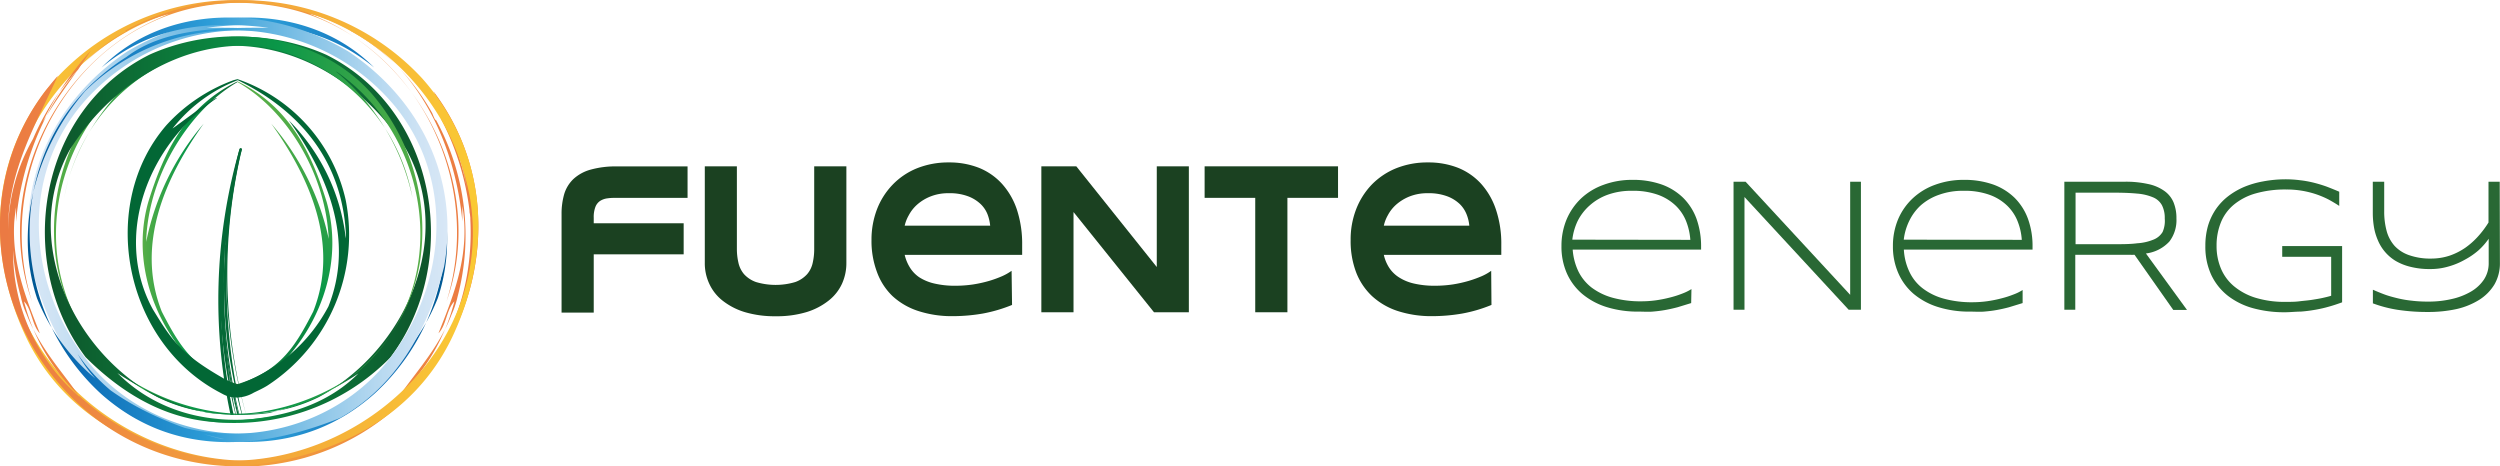 <svg id="Layer_1" data-name="Layer 1" xmlns="http://www.w3.org/2000/svg" xmlns:xlink="http://www.w3.org/1999/xlink" viewBox="0 0 269.65 50.3"><defs><style>.cls-1{fill:none;}.cls-2{fill:#1b4121;}.cls-3{fill:#296834;}.cls-4{clip-path:url(#clip-path);}.cls-5{fill:#046937;}.cls-6{fill:url(#Sky_15);}.cls-7{fill:url(#Sky_15-2);}.cls-8{fill:url(#Sky_15-3);}.cls-9{fill:url(#Sky_15-4);}.cls-10{fill:url(#Foliage_1);}.cls-11{fill:url(#Sky_3);}.cls-12{fill:url(#Sky_3-2);}.cls-13{fill:url(#Foliage_1-2);}.cls-14{fill:url(#Foliage_1-3);}.cls-15{fill:#026735;}.cls-16{fill:url(#Sky_15-5);}.cls-17{fill:url(#Sky_15-6);}.cls-18{fill:url(#Sky_15-7);}.cls-19{fill:url(#Sky_15-8);}.cls-20{fill:url(#Sky_15-9);}.cls-21{fill:url(#Foliage_1-4);}</style><clipPath id="clip-path" transform="translate(-1.84 -1.66)"><ellipse class="cls-1" cx="27.17" cy="26.42" rx="19.45" ry="20.01"/></clipPath><linearGradient id="Sky_15" x1="4586.5" y1="40.71" x2="4638.11" y2="40.71" gradientTransform="matrix(-1, 0, 0, 1, 4639.94, 0)" gradientUnits="userSpaceOnUse"><stop offset="0.01" stop-color="#eb7a43"/><stop offset="0.73" stop-color="#f6b438"/><stop offset="1" stop-color="#faca34"/></linearGradient><linearGradient id="Sky_15-2" x1="4586.51" y1="26.81" x2="4638.11" y2="26.81" xlink:href="#Sky_15"/><linearGradient id="Sky_15-3" x1="4586.5" y1="6.68" x2="4638.11" y2="6.68" xlink:href="#Sky_15"/><linearGradient id="Sky_15-4" x1="4586.5" y1="23.32" x2="4638.11" y2="23.32" xlink:href="#Sky_15"/><linearGradient id="Foliage_1" x1="7.69" y1="26.4" x2="48.38" y2="26.4" gradientUnits="userSpaceOnUse"><stop offset="0" stop-color="#57ae47"/><stop offset="0.38" stop-color="#0a9748"/><stop offset="1" stop-color="#0e542a"/></linearGradient><linearGradient id="Sky_3" x1="4.87" y1="26.45" x2="50.07" y2="26.45" gradientUnits="userSpaceOnUse"><stop offset="0" stop-color="#d8e7f6"/><stop offset="0.06" stop-color="#cfe3f4"/><stop offset="0.17" stop-color="#b5d8f0"/><stop offset="0.31" stop-color="#8cc6e8"/><stop offset="0.47" stop-color="#53adde"/><stop offset="0.57" stop-color="#2c9cd7"/><stop offset="0.87" stop-color="#0d6eb7"/><stop offset="0.99" stop-color="#005894"/></linearGradient><linearGradient id="Sky_3-2" x1="4589.4" y1="26.45" x2="4634.6" y2="26.45" gradientTransform="matrix(-1, 0, 0, 1, 4639.47, 0)" xlink:href="#Sky_3"/><linearGradient id="Foliage_1-2" x1="2732.23" y1="3511.75" x2="2769.72" y2="3511.75" gradientTransform="translate(4469.7 -361.47) rotate(123.02)" xlink:href="#Foliage_1"/><linearGradient id="Foliage_1-3" x1="17.23" y1="27.4" x2="29.43" y2="27.4" xlink:href="#Foliage_1"/><linearGradient id="Sky_15-5" x1="1.84" y1="9.34" x2="53.44" y2="9.34" gradientTransform="matrix(1, 0, 0, 1, 0, 0)" xlink:href="#Sky_15"/><linearGradient id="Sky_15-6" x1="1.84" y1="26.81" x2="53.44" y2="26.81" gradientTransform="matrix(1, 0, 0, 1, 0, 0)" xlink:href="#Sky_15"/><linearGradient id="Sky_15-7" x1="1.84" y1="6.68" x2="53.44" y2="6.68" gradientTransform="matrix(1, 0, 0, 1, 0, 0)" xlink:href="#Sky_15"/><linearGradient id="Sky_15-8" x1="1.84" y1="40.71" x2="53.44" y2="40.71" gradientTransform="matrix(1, 0, 0, 1, 0, 0)" xlink:href="#Sky_15"/><linearGradient id="Sky_15-9" x1="1.84" y1="11.73" x2="53.44" y2="11.73" gradientTransform="matrix(1, 0, 0, 1, 0, 0)" xlink:href="#Sky_15"/><linearGradient id="Foliage_1-4" x1="4593.7" y1="26.41" x2="4634.39" y2="26.41" gradientTransform="matrix(-1, 0, 0, 1, 4641.06, 0)" xlink:href="#Foliage_1"/></defs><title>fuente-logo</title><path class="cls-2" d="M111,34.55a15.94,15.94,0,0,1-3.16.93,19.11,19.11,0,0,1-3.23.28,11.62,11.62,0,0,1-3.74-.56,7.5,7.5,0,0,1-2.77-1.61A6.78,6.78,0,0,1,96.43,31a9.52,9.52,0,0,1-.59-3.45,9.18,9.18,0,0,1,.59-3.31,7.9,7.9,0,0,1,1.69-2.66,7.58,7.58,0,0,1,2.63-1.77,9.06,9.06,0,0,1,3.45-.63,8.71,8.71,0,0,1,3.2.57,6.79,6.79,0,0,1,2.5,1.72,7.89,7.89,0,0,1,1.62,2.79,11.82,11.82,0,0,1,.57,3.83v1.06H99.42a4.54,4.54,0,0,0,.56,1.36,3.5,3.5,0,0,0,1,1.05,5.13,5.13,0,0,0,1.64.68,9.64,9.64,0,0,0,2.31.24,12.76,12.76,0,0,0,1.87-.14,13.64,13.64,0,0,0,1.72-.38,12.37,12.37,0,0,0,1.43-.52,6.06,6.06,0,0,0,1-.57ZM108.64,26a4.68,4.68,0,0,0-.28-1.21,3.09,3.09,0,0,0-.76-1.13,4,4,0,0,0-1.35-.83,5.61,5.61,0,0,0-2.07-.33,5.14,5.14,0,0,0-2,.36,4.89,4.89,0,0,0-1.43.88,4.11,4.11,0,0,0-.89,1.14A4,4,0,0,0,99.42,26Z" transform="translate(-1.84 -1.66)"/><path class="cls-2" d="M162.71,34.55a15.56,15.56,0,0,1-3.16.93,19,19,0,0,1-3.22.28,11.73,11.73,0,0,1-3.75-.56,7.54,7.54,0,0,1-2.76-1.61A6.92,6.92,0,0,1,148.1,31a9.53,9.53,0,0,1-.58-3.45,9,9,0,0,1,.59-3.31,8,8,0,0,1,1.68-2.66,7.71,7.71,0,0,1,2.64-1.77,9,9,0,0,1,3.44-.63,8.73,8.73,0,0,1,3.21.57,6.79,6.79,0,0,1,2.5,1.72,7.87,7.87,0,0,1,1.61,2.79,11.55,11.55,0,0,1,.58,3.83v1.06H151.1a4.29,4.29,0,0,0,.56,1.36,3.5,3.5,0,0,0,1.05,1.05,5.07,5.07,0,0,0,1.63.68,9.79,9.79,0,0,0,2.32.24,12.86,12.86,0,0,0,1.87-.14,13.48,13.48,0,0,0,1.71-.38,12.56,12.56,0,0,0,1.44-.52,5.58,5.58,0,0,0,1-.57ZM160.32,26a4.34,4.34,0,0,0-.29-1.21,3.19,3.19,0,0,0-.75-1.13,4,4,0,0,0-1.35-.83,5.67,5.67,0,0,0-2.08-.33,5.17,5.17,0,0,0-2,.36,5,5,0,0,0-1.43.88,4.11,4.11,0,0,0-.89,1.14A4,4,0,0,0,151.1,26Z" transform="translate(-1.84 -1.66)"/><path class="cls-2" d="M92.66,32.26a4.94,4.94,0,0,1-1.44,1.82,7.23,7.23,0,0,1-2.38,1.24,11.09,11.09,0,0,1-3.33.45,11.23,11.23,0,0,1-3.35-.45,7.28,7.28,0,0,1-2.39-1.24,4.91,4.91,0,0,1-1.43-1.82A5.21,5.21,0,0,1,77.86,30V19.6h3.46v8.91a6.56,6.56,0,0,0,.17,1.5,2.85,2.85,0,0,0,.61,1.23,3.18,3.18,0,0,0,1.28.84,7.4,7.4,0,0,0,4.24,0,3.14,3.14,0,0,0,1.27-.84A2.75,2.75,0,0,0,89.5,30a6.57,6.57,0,0,0,.16-1.5V19.6h3.47V30A5.36,5.36,0,0,1,92.66,32.26Z" transform="translate(-1.84 -1.66)"/><path class="cls-2" d="M126.31,35.34l-8.68-10.81V35.34h-3.47V19.6h3.77l8.68,10.86V19.6h3.46V35.34Z" transform="translate(-1.84 -1.66)"/><path class="cls-2" d="M140.7,23V35.34h-3.47V23h-5.46V19.6h14.39V23Z" transform="translate(-1.84 -1.66)"/><path class="cls-2" d="M68.48,23c-.4,0-.77,0-1.09.05a1.9,1.9,0,0,0-.82.28,1.36,1.36,0,0,0-.51.65,3.05,3.05,0,0,0-.18,1.17v.59h9.7v3.35h-9.7v6.29H62.41V24.76a7.67,7.67,0,0,1,.29-2.18,3.74,3.74,0,0,1,1-1.62,4.48,4.48,0,0,1,1.83-1,10,10,0,0,1,2.85-.35H76V23Z" transform="translate(-1.84 -1.66)"/><path class="cls-3" d="M184.25,34.35l-1.47.45c-.46.12-.9.22-1.35.3s-.88.13-1.34.17-1,0-1.51,0a11.28,11.28,0,0,1-3.45-.49,7.66,7.66,0,0,1-2.62-1.41,6.24,6.24,0,0,1-1.67-2.23,7.1,7.1,0,0,1-.58-2.93,7.42,7.42,0,0,1,.56-2.9,6.8,6.8,0,0,1,1.57-2.26,7,7,0,0,1,2.42-1.46,8.86,8.86,0,0,1,3.11-.53,9.29,9.29,0,0,1,3.15.5,6.43,6.43,0,0,1,2.32,1.44,6.21,6.21,0,0,1,1.44,2.27,8.82,8.82,0,0,1,.49,3v.31H171.47a6.55,6.55,0,0,0,.6,2.32,5,5,0,0,0,1.42,1.76,6.78,6.78,0,0,0,2.27,1.11,11.4,11.4,0,0,0,3.15.39,11.66,11.66,0,0,0,1.55-.11,13.72,13.72,0,0,0,1.5-.3,10.25,10.25,0,0,0,1.32-.42,5.44,5.44,0,0,0,1-.49Zm-.09-6.82a6.83,6.83,0,0,0-.45-2,4.79,4.79,0,0,0-1.13-1.69,5.42,5.42,0,0,0-1.91-1.17,7.9,7.9,0,0,0-2.77-.43,7.48,7.48,0,0,0-2.67.43,5.93,5.93,0,0,0-1.94,1.16A5.59,5.59,0,0,0,172,25.51a6.41,6.41,0,0,0-.57,2Z" transform="translate(-1.84 -1.66)"/><path class="cls-3" d="M201.24,35.07,190,22.91V35.07h-1.18V21.26h1.3l11.28,12.2V21.26h1.16V35.07Z" transform="translate(-1.84 -1.66)"/><path class="cls-3" d="M220,34.35l-1.47.45c-.45.12-.9.22-1.34.3s-.89.13-1.35.17-1,0-1.51,0a11.17,11.17,0,0,1-3.44-.49,7.61,7.61,0,0,1-2.63-1.41,6.21,6.21,0,0,1-1.66-2.23,7.1,7.1,0,0,1-.59-2.93,7.42,7.42,0,0,1,.56-2.9,6.68,6.68,0,0,1,1.58-2.26,7,7,0,0,1,2.41-1.46,8.86,8.86,0,0,1,3.11-.53,9.29,9.29,0,0,1,3.15.5,6.43,6.43,0,0,1,2.32,1.44,6.21,6.21,0,0,1,1.44,2.27,8.58,8.58,0,0,1,.49,3v.31H207.19A6.35,6.35,0,0,0,207.8,31a4.83,4.83,0,0,0,1.42,1.76,6.59,6.59,0,0,0,2.27,1.11,11.32,11.32,0,0,0,3.14.39,11.66,11.66,0,0,0,1.55-.11,13.26,13.26,0,0,0,1.5-.3,10.25,10.25,0,0,0,1.32-.42,5.12,5.12,0,0,0,1-.49Zm-.09-6.82a6.53,6.53,0,0,0-.45-2,4.79,4.79,0,0,0-1.13-1.69,5.33,5.33,0,0,0-1.91-1.17,7.86,7.86,0,0,0-2.77-.43,7.52,7.52,0,0,0-2.67.43A5.93,5.93,0,0,0,209,23.82a5.55,5.55,0,0,0-1.24,1.69,6.17,6.17,0,0,0-.58,2Z" transform="translate(-1.84 -1.66)"/><path class="cls-3" d="M225.68,29.16v5.91H224.5V21.26H231a11,11,0,0,1,2.54.25,4.64,4.64,0,0,1,1.74.74,2.87,2.87,0,0,1,1,1.24,4.47,4.47,0,0,1,.31,1.74,3.79,3.79,0,0,1-.76,2.48A4.13,4.13,0,0,1,233.3,29l4.43,6.09h-1.48l-4.18-5.95a4.89,4.89,0,0,1-.54,0h-5.85Zm9.65-3.93a3,3,0,0,0-.3-1.43,1.94,1.94,0,0,0-.95-.85,5.56,5.56,0,0,0-1.74-.41c-.71-.07-1.59-.1-2.63-.1h-4V28h4c1,0,1.92,0,2.64-.1a5.47,5.47,0,0,0,1.75-.39,2,2,0,0,0,1-.83A3,3,0,0,0,235.33,25.23Z" transform="translate(-1.84 -1.66)"/><path class="cls-3" d="M248.26,21a12.39,12.39,0,0,1,1.67.1,11.56,11.56,0,0,1,1.49.27q.71.18,1.38.42c.44.17.89.35,1.35.55v1.53c-.36-.24-.75-.47-1.15-.69a9.88,9.88,0,0,0-1.32-.56,9.94,9.94,0,0,0-3.24-.52,11.56,11.56,0,0,0-3.3.42,6.45,6.45,0,0,0-2.35,1.21,4.84,4.84,0,0,0-1.4,1.91,6.56,6.56,0,0,0-.47,2.53,6.22,6.22,0,0,0,.46,2.43,5,5,0,0,0,1.39,1.91,6.74,6.74,0,0,0,2.33,1.26,10.7,10.7,0,0,0,3.28.45c.49,0,1,0,1.46-.06s.94-.09,1.37-.16.82-.13,1.17-.21.65-.15.9-.23v-4.2H248V28.2h6.46v6.07c-.47.17-.94.33-1.41.46a13.87,13.87,0,0,1-1.48.34,15.48,15.48,0,0,1-1.58.2c-.54,0-1.11.07-1.71.07a12.66,12.66,0,0,1-3.4-.43,7.85,7.85,0,0,1-2.72-1.33,6.29,6.29,0,0,1-1.8-2.24,7.22,7.22,0,0,1-.65-3.16A7.74,7.74,0,0,1,240,26a6.5,6.5,0,0,1,.86-1.8,6.26,6.26,0,0,1,1.33-1.39,7.91,7.91,0,0,1,1.73-1,9.86,9.86,0,0,1,2-.58A13.1,13.1,0,0,1,248.26,21Z" transform="translate(-1.84 -1.66)"/><path class="cls-3" d="M271.48,30a4.52,4.52,0,0,1-.59,2.34A5.07,5.07,0,0,1,269.25,34a8,8,0,0,1-2.47,1,14.2,14.2,0,0,1-3.07.31,21,21,0,0,1-3.3-.24,13.72,13.72,0,0,1-2.63-.69V32.91c.41.18.82.35,1.25.51s.88.28,1.37.4a11.61,11.61,0,0,0,1.55.27,14.3,14.3,0,0,0,1.79.1,10.89,10.89,0,0,0,2.55-.28,7.15,7.15,0,0,0,2.07-.8,4.28,4.28,0,0,0,1.4-1.3,3.17,3.17,0,0,0,.51-1.78V27.41a7.17,7.17,0,0,1-1.11,1.26,7.88,7.88,0,0,1-1.46,1,7.78,7.78,0,0,1-1.75.73,6.84,6.84,0,0,1-2,.28,8.33,8.33,0,0,1-2.11-.24,5.88,5.88,0,0,1-1.61-.64,4.72,4.72,0,0,1-1.91-2.22,6.12,6.12,0,0,1-.42-1.4,9.27,9.27,0,0,1-.13-1.49V21.26H259v3.21a8,8,0,0,0,.26,2.09,4,4,0,0,0,.86,1.62,3.82,3.82,0,0,0,1.56,1,6.86,6.86,0,0,0,2.39.37,6.31,6.31,0,0,0,2-.32,7,7,0,0,0,1.68-.85,8.22,8.22,0,0,0,1.39-1.24,10.39,10.39,0,0,0,1.11-1.48V21.26h1.21Z" transform="translate(-1.84 -1.66)"/><g class="cls-4"><path class="cls-5" d="M26.86,47.1a59,59,0,0,1,.83-29.41.13.13,0,0,1,.15-.05c.06,0,.1.07.09.11a58.11,58.11,0,0,0,.54,28.94h0L27,47.06Zm.32-.08,1.29-.33h0a58.18,58.18,0,0,1-.78-29l.24.06a58.78,58.78,0,0,0-.78,29.14Z" transform="translate(-1.84 -1.66)"/><path class="cls-5" d="M27.4,47A58,58,0,0,1,26,39.71a50.41,50.41,0,0,1-.39-7.38A58.91,58.91,0,0,1,26.26,25a70,70,0,0,1,1.46-7.25.09.09,0,0,1,.1,0c.05,0,.08.05.07.08a61.26,61.26,0,0,0-1.63,14.55,68.29,68.29,0,0,0,.49,7.29,59.4,59.4,0,0,0,1.35,7.21s0,0,0,0h0Zm0,0,.65-.18,0,0a59.38,59.38,0,0,1-1.54-7.19A51.18,51.18,0,0,1,26,32.3a56,56,0,0,1,1.77-14.6l.17.05a50.87,50.87,0,0,0-1.5,7.2,57.82,57.82,0,0,0-.52,7.31,69.47,69.47,0,0,0,.34,7.34A57.75,57.75,0,0,0,27.42,47Z" transform="translate(-1.84 -1.66)"/><path class="cls-5" d="M27.58,46.92a58.65,58.65,0,0,1,.13-29.19,58.72,58.72,0,0,0,0,29.15Z" transform="translate(-1.84 -1.66)"/><path class="cls-5" d="M27.57,46.92a59.1,59.1,0,0,1-1.83-14.59A58.49,58.49,0,0,1,26.27,25a58.32,58.32,0,0,1,1.4-7.25s0,0,0,0a0,0,0,0,1,0,0A58.49,58.49,0,0,0,26,32.31a58.34,58.34,0,0,0,1.78,14.56h0Zm0,0,.16,0h0a58.92,58.92,0,0,1-1.92-14.57,58.2,58.2,0,0,1,1.86-14.59l.09,0a56.1,56.1,0,0,0-1.9,14.55A58.75,58.75,0,0,0,27.58,46.91Z" transform="translate(-1.84 -1.66)"/></g><path class="cls-6" d="M49.85,37.15c-1.43,2.84-3.41,5-4.86,7.12A21.21,21.21,0,0,0,49.85,37.15Z" transform="translate(-1.84 -1.66)"/><path class="cls-7" d="M48.6,11.52c.22.51.43,1,.65,1.56a31.17,31.17,0,0,1,3,9.14,28.21,28.21,0,0,0-2.64-7.89.68.68,0,0,1-.17.21,29.19,29.19,0,0,1,3.13,10.63h0c0,.42,0,.84,0,1.27,0-.38,0-.74,0-1.11.36,7.18-2,14.3-7.7,19.15,0-.07.1-.14.15-.21a26.93,26.93,0,0,1-16.48,7.08C13.91,51.35.17,38.47,2.74,23,5.32,9.26,18.21-.19,32,2.39s22.34,18,18,31.78c4.3-12-2.58-25.77-13.71-30.57-.51-.24-1.08-.46-1.06-.47A19.76,19.76,0,0,1,39.78,5H40A26.27,26.27,0,0,0,7.9,10.12C1,17.85.17,28.16,4.46,37.61S18.21,51.35,28.05,52a26.13,26.13,0,0,0,5.73-.72,24.91,24.91,0,0,0,12.77-7.62C54.78,34.64,55.84,21.1,48.6,11.52Zm3.87,12.81,0,.4C52.5,24.6,52.48,24.46,52.47,24.33Zm-.18-1.57c0,.19.06.39.08.58C52.35,23.15,52.32,23,52.29,22.76Z" transform="translate(-1.84 -1.66)"/><path class="cls-8" d="M44.28,8.4A19.6,19.6,0,0,0,39.78,5h-.1A21.09,21.09,0,0,1,44.28,8.4Z" transform="translate(-1.84 -1.66)"/><path class="cls-9" d="M51.71,23.86c.86,5.16-.86,9.45-2.58,13.75.86-.86.86-2.58,1.72-3.44a21.71,21.71,0,0,1-1,3,17,17,0,0,0,.71-1.61,10,10,0,0,0,.64-1.92,25.92,25.92,0,0,0-2.31-19,.4.4,0,0,1-.18-.2c-.09-.18-.17-.38-.25-.58A25.07,25.07,0,0,0,44.9,9c4.09,4.5,6.28,10.69,6.81,16.55Z" transform="translate(-1.84 -1.66)"/><path class="cls-10" d="M26.77,46.38A19.64,19.64,0,0,1,7.91,29.88a22.63,22.63,0,0,1,5.15-18c6-6.88,16.32-7.74,24-4.3,12,6,14.61,22.34,6.88,32.64a23.57,23.57,0,0,1-19.76,6.88c6,0,12-.86,16.32-5.16a30.13,30.13,0,0,1-9.63,4.27A22.4,22.4,0,0,1,26.77,46.38Zm-10-36.9C6.19,17,4.47,33.31,14.78,41.9c6,4.3,14.6,6,21.47,2.58C45.7,39.32,50.86,27.3,45.7,17.85c-4.29-6.87-12-12-20.61-11.17A20.09,20.09,0,0,0,8.77,23c.85-5.15,4.29-10.31,8-13.41C16.92,9.44,17.15,9.26,16.78,9.48Z" transform="translate(-1.84 -1.66)"/><path class="cls-11" d="M42.13,9.76c10.37,8.63,10.37,25,.06,34.4C34.46,51,25,50.18,16.42,46.74,10.4,43.3,7,37.29,5.25,30.42,3.53,21,7.83,12.38,15.56,7.22c8.59-5.15,19.76-5.15,26.63,1.72C37,4.65,31,3.79,24.15,4.65c5.15,0,11.17,0,15.33,3.16A23.41,23.41,0,0,1,42.13,9.76ZM29.31,49c8.58-2.29,16.31-6.58,19.75-15.18,2.58-7.73,0-16.32-5.15-22.33A22.68,22.68,0,0,0,10.4,13.24c-6.87,8.59-5.15,20.61,1.72,28.35C20.71,51,37,51,44.77,39.87,41.33,45.88,35.32,47.6,29,49,29,49,29,49.05,29.31,49Z" transform="translate(-1.84 -1.66)"/><path class="cls-12" d="M15.47,7.81C19.63,4.65,25.64,4.65,30.8,4.65c-6.88-.86-12.89,0-18,4.29,6.87-6.87,18-6.87,26.63-1.72,7.73,5.16,12,13.75,10.31,23.2C48,37.29,44.54,43.3,38.53,46.74c-8.59,3.44-18,4.3-25.77-2.58-10.31-9.45-10.31-25.77.06-34.4A22.55,22.55,0,0,1,15.47,7.81ZM26,49c-6.33-1.42-12.34-3.14-15.78-9.15C17.91,51,34.23,51,42.82,41.59c6.88-7.74,8.59-19.76,1.72-28.35A22.67,22.67,0,0,0,11,11.52c-5.16,6-7.73,14.6-5.16,22.33C9.32,42.45,17.05,46.74,25.63,49,26,49.05,26,49,26,49Z" transform="translate(-1.84 -1.66)"/><path class="cls-13" d="M37.08,23.46c-1.74-5.63-4.14-10.33-9.57-13-.11,0-.11,0,0,.08,5.22,3,9.5,9.8,9.79,17,0,.38,0,.12,0-.09A28.09,28.09,0,0,0,31.1,15c4.1,5.73,7.4,13,4.52,20.27-2.13,4.13-3.91,7.11-10.13,8.3a19.53,19.53,0,0,0,2,.81c.49-.23,1-.48,1.46-.76C35.21,39.51,39.29,31.28,37.08,23.46Z" transform="translate(-1.84 -1.66)"/><path class="cls-14" d="M17.83,23.46c1.74-5.63,4.14-10.33,9.58-13,.07,0,.1,0,0,.08-5,2.91-9.51,9.8-9.8,17,0,.38,0,.12.06-.09A28.07,28.07,0,0,1,23.81,15c-4.1,5.73-7.4,13-4.52,20.27,2.13,4.13,3.92,7.11,10.14,8.3a19.7,19.7,0,0,1-2,.81c-.49-.23-1-.48-1.45-.76C19.71,39.51,15.62,31.28,17.83,23.46Z" transform="translate(-1.84 -1.66)"/><path class="cls-15" d="M25.32,43.87l.58.31a3.07,3.07,0,0,0,1.49.36A3.8,3.8,0,0,0,29.23,44h0c.49-.23,1-.47,1.45-.75a19.4,19.4,0,0,0,8.45-20A17.91,17.91,0,0,0,27.47,10.2s-.06,0-.47.12a18.28,18.28,0,0,0-7.21,4.84c-7.37,8.5-4.66,23.13,5.53,28.71m1-1.19c-5.08-2.85-6-4.41-8-7.67-4.3-7.89-.52-17.8,6.92-22.77-.14-.22-4.08,2.8-4.79,3.28a16.7,16.7,0,0,1,7-5.2l.06,0C35.17,14.1,38.87,20,39.16,27.17c0,.38,0,.13-.06-.09A21.36,21.36,0,0,0,33,14.65c4.1,5.73,7.14,12.84,4.26,20.07a17.75,17.75,0,0,1-8.8,8.06q-.54.24-1.08.45" transform="translate(-1.84 -1.66)"/><path class="cls-16" d="M11.67,7.08a32.28,32.28,0,0,0-3.43,4.51,25.36,25.36,0,0,1,2-2.39C10.71,8.5,11.19,7.79,11.67,7.08Z" transform="translate(-1.84 -1.66)"/><path class="cls-17" d="M47.38,10.12A26.27,26.27,0,0,0,15.31,5h.19a19.59,19.59,0,0,1,4.56-1.83s-.56.23-1.06.47C7.86,8.4,1,22.14,5.29,34.17,1,20.43,9.58,5,23.33,2.39S50,9.26,52.53,23c2.58,15.47-11.16,28.35-25.77,28.35a26.9,26.9,0,0,1-16.47-7.08l.15.21A20.65,20.65,0,0,1,3.25,28.64a22.64,22.64,0,0,0,.83,5,9,9,0,0,0,.63,1.92,17,17,0,0,0,.72,1.61,21.71,21.71,0,0,1-1-3c.86.86.86,2.58,1.71,3.44C4.62,33.79,3.1,30,3.38,25.55c.05-.51.11-1,.19-1.54v1.57A31.21,31.21,0,0,1,6.85,14.17l-.41.65a32.84,32.84,0,0,1,1.8-3.23A26.86,26.86,0,0,0,5.4,16.64a20.49,20.49,0,0,0-2.69,9.8c0-6.32,2.9-11.19,5.37-16.6v0c-.34.36-.84,1-1.31,1.57C-.58,21,.45,34.6,8.72,43.62A25,25,0,0,0,21.5,51.24a26,26,0,0,0,5.73.72c9.84-.61,19.29-4.9,23.58-14.35S54.25,17.85,47.38,10.12Z" transform="translate(-1.84 -1.66)"/><path class="cls-18" d="M15.5,5A19.87,19.87,0,0,0,11,8.4,21.33,21.33,0,0,1,15.59,5Z" transform="translate(-1.84 -1.66)"/><path class="cls-19" d="M10.29,44.27C8.84,42.14,6.85,40,5.43,37.15A21.21,21.21,0,0,0,10.29,44.27Z" transform="translate(-1.84 -1.66)"/><path class="cls-20" d="M6.85,14.17c1-1.65,2.18-3.26,3.31-4.89A24.31,24.31,0,0,0,6.85,14.17Z" transform="translate(-1.84 -1.66)"/><path class="cls-21" d="M24.14,46.17a30.13,30.13,0,0,1-9.63-4.27c4.29,4.3,10.34,5.74,16.43,4.73-8.12,2-14.71-1.29-19.87-6.45C3.34,29.88,5.92,13.55,18,7.54,25.68,4.1,36,5,42,11.84a22.63,22.63,0,0,1,5.15,18,19.65,19.65,0,0,1-18.86,16.5A22.4,22.4,0,0,1,24.14,46.17ZM38.33,9.59a24.05,24.05,0,0,1,8,13.41A20.09,20.09,0,0,0,30,6.68C21.38,5.82,13.65,11,9.35,17.85c-5.15,9.45,0,21.47,9.45,26.63,6.88,3.44,15.47,1.72,21.48-2.58,10.31-8.59,8.59-24.91-2-32.42C37.91,9.26,38.14,9.44,38.33,9.59Z" transform="translate(-1.84 -1.66)"/></svg>